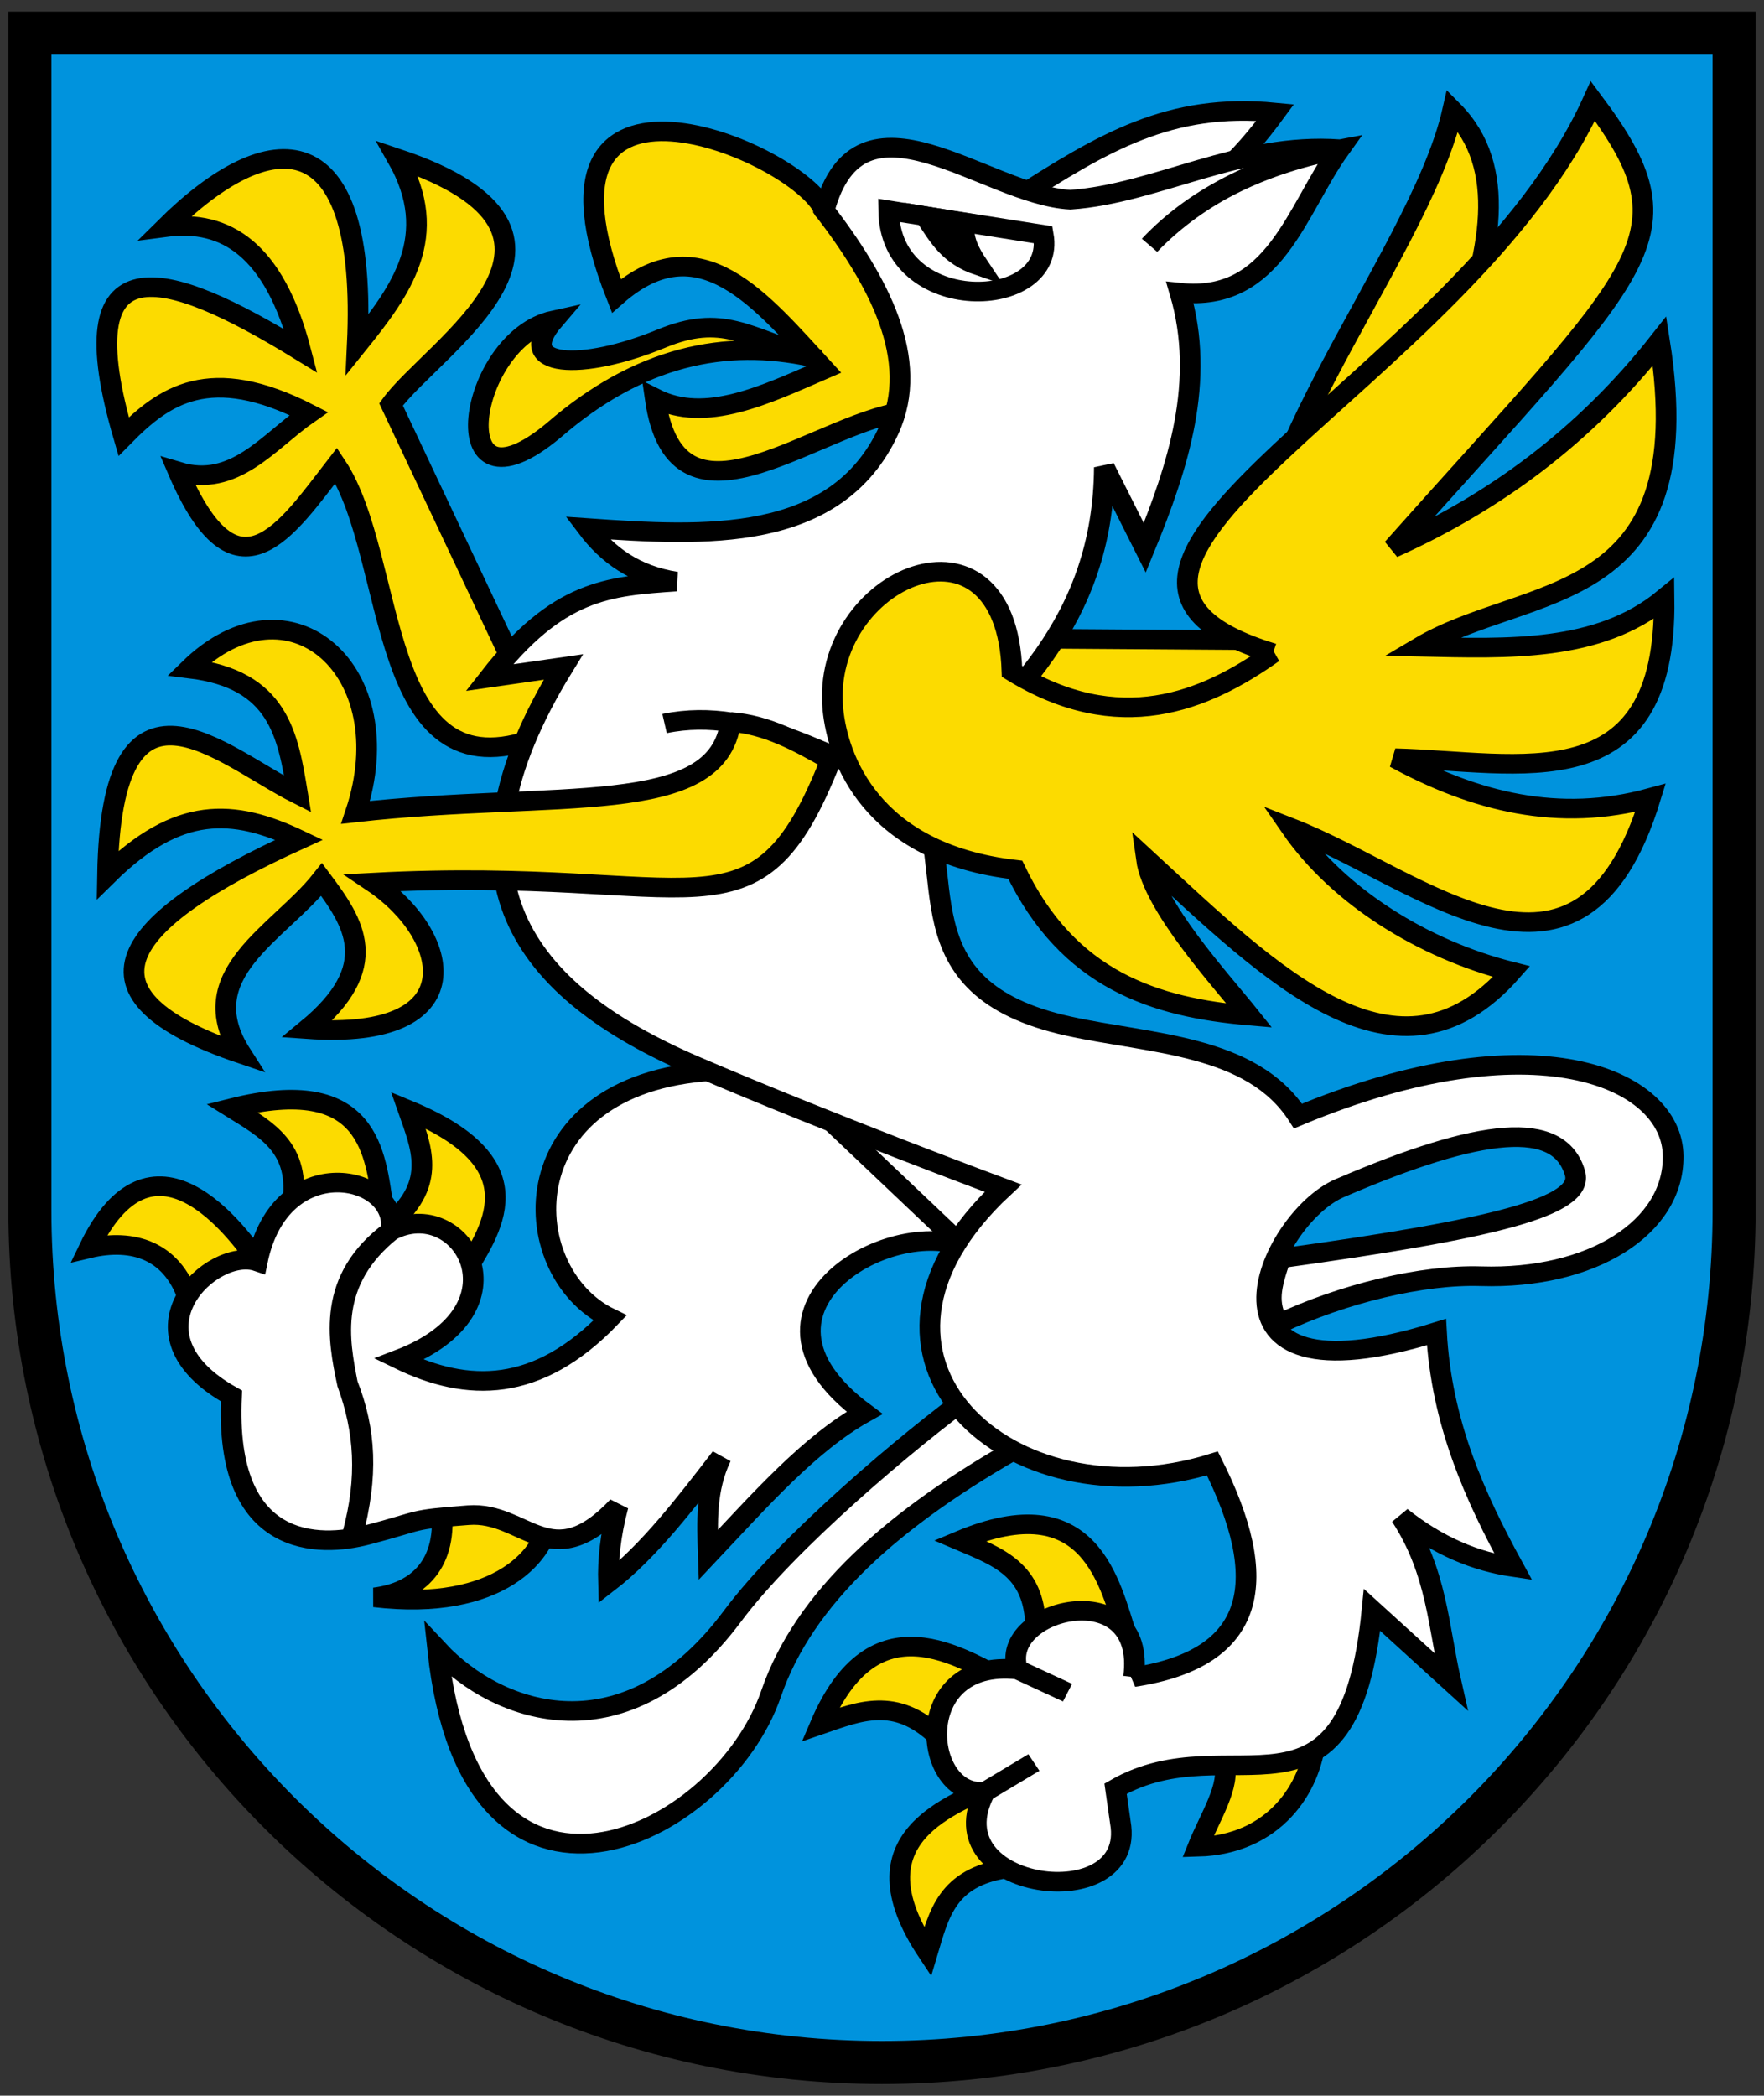 <svg width="410" height="487" xmlns="http://www.w3.org/2000/svg"><rect width="100%" height="100%" fill="#333333" stroke="none"/><path d="M6.951 7.698V291.5c0 102.86 88.667 186.243 198.051 186.243 109.384 0 198.051-83.384 198.051-186.243V7.698z" fill="#0093dd" stroke-width="1.565"/><g stroke="#000" stroke-width="7.508"><path d="M348.39 64.733c32.33-21.866 56.383-37.235 94.753-33.31-25.035 35.973-52.827 53.761-94.753 33.31z" fill="#fff" fill-rule="evenodd" transform="matrix(.64 0 0 .607 12.789 7.082)"/><g fill="#fcdb00" fill-rule="evenodd"><path d="M179.67 567.8c-.541 15.359-18.414 37.694-63.657 32.072 16.03-2.09 26.818-13.028 24.236-34.872zM147.6 477.65c10.618-18.309 28.551-43.502-19.305-64.331 4.767 14.324 10.31 27.555-5.705 42.631zM119.26 451.06c-3.027-20.947-4.586-51.832-55.044-38.488 12.624 8.279 25.178 15.219 21.967 36.979zM76.43 475.51c-11.009-18.076-41.426-59.025-64.091-9.262 15.683-3.92 31.187.411 36.778 21.684zM344.56 670.21c-19.08 9.16-55.507 21.307-27.666 65.454 4.12-14.524 6.982-28.58 28.705-32.032z" transform="matrix(.64 0 0 .607 12.789 7.082)"/></g><path d="M333.71 521.55c-24.18 18.503-67.874 57.502-87.636 85.45-38.638 54.644-84.879 38.031-107.1 12.932 12.025 118.73 102.96 72.439 121.06 16.862 11.851-36.399 43.762-67.182 92.567-95.916z" fill="#fff" fill-rule="evenodd" transform="matrix(.64 0 0 .607 12.789 7.082)"/><g fill="#fcdb00" fill-rule="evenodd"><path d="m326.15 232.64 112.5.822c-18.734-56.036 56.511-145.16 68.922-202.8 40.506 43.037-24.971 133.58-41.039 201.98-83.423 62.433-123.38 13.846-140.39 0zM347.21 632.83c-18.581-10.134-49.719-32.603-69.286 15.782 14.194-5.141 27.275-11.029 42.766 4.585zM389.32 615c-6.301-20.205-13.045-58.007-60.758-36.852 13.774 6.179 27.268 11.047 27.538 33.04zM424.42 663.16c2.806 8.364-5.091 21.01-9.359 32.203 27.713-.8 41.126-22.511 42.753-41.562-14.039 6.94-19.355 10.172-33.394 9.359zM175.22 270.66c-59.077 23.429-50.609-68.47-73.1-104.14-18.175 24.765-36.163 54.305-57.345 2.382 20.42 6.473 32.692-11.501 47.377-22.235-36.018-19.421-52.567-6.857-67.23 8.805C4.069 80.184 39.358 90.33 89.244 122.687c-9.573-38.722-27.14-50.463-49.093-47.405 38.206-39.948 73.483-40.694 69.611 45.08 15.782-20.667 30.675-41.586 14.592-71.357 81.336 28.686 12.742 72.203-2.326 94.172l44.47 99.377c35.421-7.183 26.78 9.312 8.72 28.105zM279.36 68.859c-9.07-22.622-113.4-68.555-75.482 32.757 30.348-27.989 52.644 1.991 75.482 28.077-21.403 9.767-43.017 20.896-61.415 11.131 7.854 58.616 60.964 6.606 93.562 4.735 2.13-28.27-4.914-54.61-32.147-76.7z" transform="matrix(.64 0 0 .607 12.789 7.082)"/></g><path d="M242.47 398.2c-78.046 2.51-76.092 76.826-40.897 94.725-26.424 28.926-51.765 28.589-76.644 15.811 47.812-19.245 22.475-63.376-2.907-49.177-23.408 18.25-19.306 41.42-15.811 58.536 6.708 18.036 7.49 35.241 1.8 57.926 5.71-22.247 4.391-39.911-1.8-57.926-3.085-16.605-7.295-39.024 15.81-58.536 3.218-21.543-40.1-31.666-48.566 11.741-16.468-5.872-50.093 27.436-9.36 51.475-2.75 59.308 32.33 57.875 49.15 53.247 21.197-5.833 14.816-5.852 36.883-7.615 20.692-1.652 29.76 23.905 54.354-3.516-2.875 11.468-3.708 20.894-3.489 29.268 14.656-11.938 27.78-30.002 40.925-47.986-5.643 12.479-5.072 24.957-4.68 37.436 18.49-20.663 36.759-42.652 56.737-54.382-52.635-40.953 14.135-78.818 40.287-61.471 51.74-38.482-56.106-53.734-91.79-69.555z" fill="#fff" fill-rule="evenodd" transform="matrix(.64 0 0 .607 12.789 7.082)"/><path d="m270 405.78 60.834 60.834" fill="none" transform="matrix(.64 0 0 .607 12.789 7.082)"/><path d="M391.69 630.4c5.026-40.131-49.371-26.138-42.144-2.907l18.165 8.861-18.165-8.861c-39.429-4.48-34.68 49.178-11.769 46.795L355.5 663.1l-17.723 11.187c-19.314 38.068 55.25 48.284 49.121 11.769l-1.744-12.932c41.986-25.474 84.698 22.165 93.149-68.448l28.63 27.468c-4.56-21.072-5.068-42.144-18.164-63.215 13.614 11.404 27.227 17.218 40.84 19.327-14.04-27.027-26.134-55.27-27.908-89.962-91.438 29.955-61.272-43.223-35.166-55.075 51.65-23.448 79.796-26.337 85.463-5.761 3.563 12.94-30.285 21.447-106.98 32.647-3.63 11.403-4.835 16.836-.721 25.142 23.535-11.69 52.209-19.014 73.526-18.32 40.339 1.312 70.049-18.556 69.83-45.956-.24-30.233-50.918-52.922-136.24-15.36-16.707-27.505-53.563-27.495-83.403-34.445-62.375-14.528-39.037-59.84-55.237-91.125-29.668-8.9-58.102-32.008-91.404-24.7 33.036-7.173 61.117 15.38 91.404 24.7 33.634-32.045 67.906-63.568 68.309-122.8l14.676 30.817c12.187-31.252 22.208-63.863 12.792-97.66 34.456 3.798 42.109-31.576 57.982-54.935-26.568 5.14-50.785 16.728-69.03 36.77 18.009-20.114 42.506-31.364 69.03-36.77-36.112-2.791-66.592 17.06-97.8 19.327-30.835-1.688-76.415-46.476-89.38 4.07 19.36 26.65 35.348 57.066 23.398 84.287-19.116 43.542-67.051 40.462-109.43 37.352 7.343 10.24 17.186 17.98 32.259 20.49-24.948 1.798-42.92 3.077-67.867 36.77l26.886-4.07c-46.876 80.19-15.214 124.16 47.958 152.74 49.973 22.606 111.75 46.796 111.75 46.796-65.767 64.475 2.19 129.51 76.007 105.36 21.21 44.439 16.75 74.55-28.631 81.822z" fill="#fff" fill-rule="evenodd" transform="matrix(.64 0 0 .607 12.789 7.082)"/><g fill="#fcdb00" fill-rule="evenodd"><path d="M442.32 238.4C341.96 206.231 512.613 134.03 558.49 27c37.232 52.43 19.306 62.207-72.66 171.18 36.366-17.248 69.275-42.275 96.879-79.238 15.461 103.22-47.916 92.569-87.012 116.99 32.314.75 64.878 2.126 88.657-18.464 1.047 78.443-52.658 62.315-97.702 61.148 28.998 16.606 59.398 24.803 92.768 15.175-25.427 87.657-82.839 31.134-130.52 11.512 17.203 26.242 48.004 46.498 80.06 55.018-41.301 49.491-87.049 1.131-132.61-43.132 2.419 18.163 27.05 46.338 37.376 59.952-34.361-3.109-65.841-13.624-84.994-55.84-52.846-6.461-64.521-43.229-66.221-61.32-4.743-50.454 62.959-81.167 65.026-14.629 38.836 25.196 69.901 11.653 94.786-6.952zM245.35 264.76c-4.88 37.11-62.938 25.941-136.18 34.585 17.134-54.106-24.012-92.412-60.308-55.075 32.482 4.127 35.705 25.424 39.236 48.098-27.791-14.709-67.642-55.172-69.03 30.956 25.616-26.616 45.542-25.554 69.611-13.513C22.674 341.46 4.635 369.3 67.607 391.772c-18.573-30.492 13.74-46.142 29.212-66.704 11.702 16.501 22.499 33.176-5.233 57.261 61.089 4.556 52.283-36.017 23.979-56.098 118.86-6.667 138.69 26.653 166.11-46.795-11.582-7.003-23.228-13.751-36.329-14.676zM274.68 125.01c-23.486-7.85-32.36-16.646-54.428-7.052-28.938 12.581-54.076 11.316-39.162-6.986-31.28 7.192-41.323 78.422 0 42.116 31.197-28.535 62.394-35.16 93.59-28.077z" transform="matrix(.64 0 0 .607 12.789 7.082)"/></g><path d="M302.75 68.859c.447 40.9 61.16 38.727 56.154 9.359z" fill="none" transform="matrix(.64 0 0 .607 12.789 7.082)"/><path d="M316.02 71.072c5.021 8.116 8.824 15.164 19.286 18.924-3.445-5.417-5.783-10.217-5.14-16.457z" fill-rule="evenodd" transform="matrix(.64 0 0 .607 12.789 7.082)"/></g><path d="M6.951 7.698v273.55c0 109.38 88.67 198.05 198.05 198.05s198.05-88.669 198.05-198.05V7.698z" fill="none" stroke="#000" stroke-width="10"/></svg>
